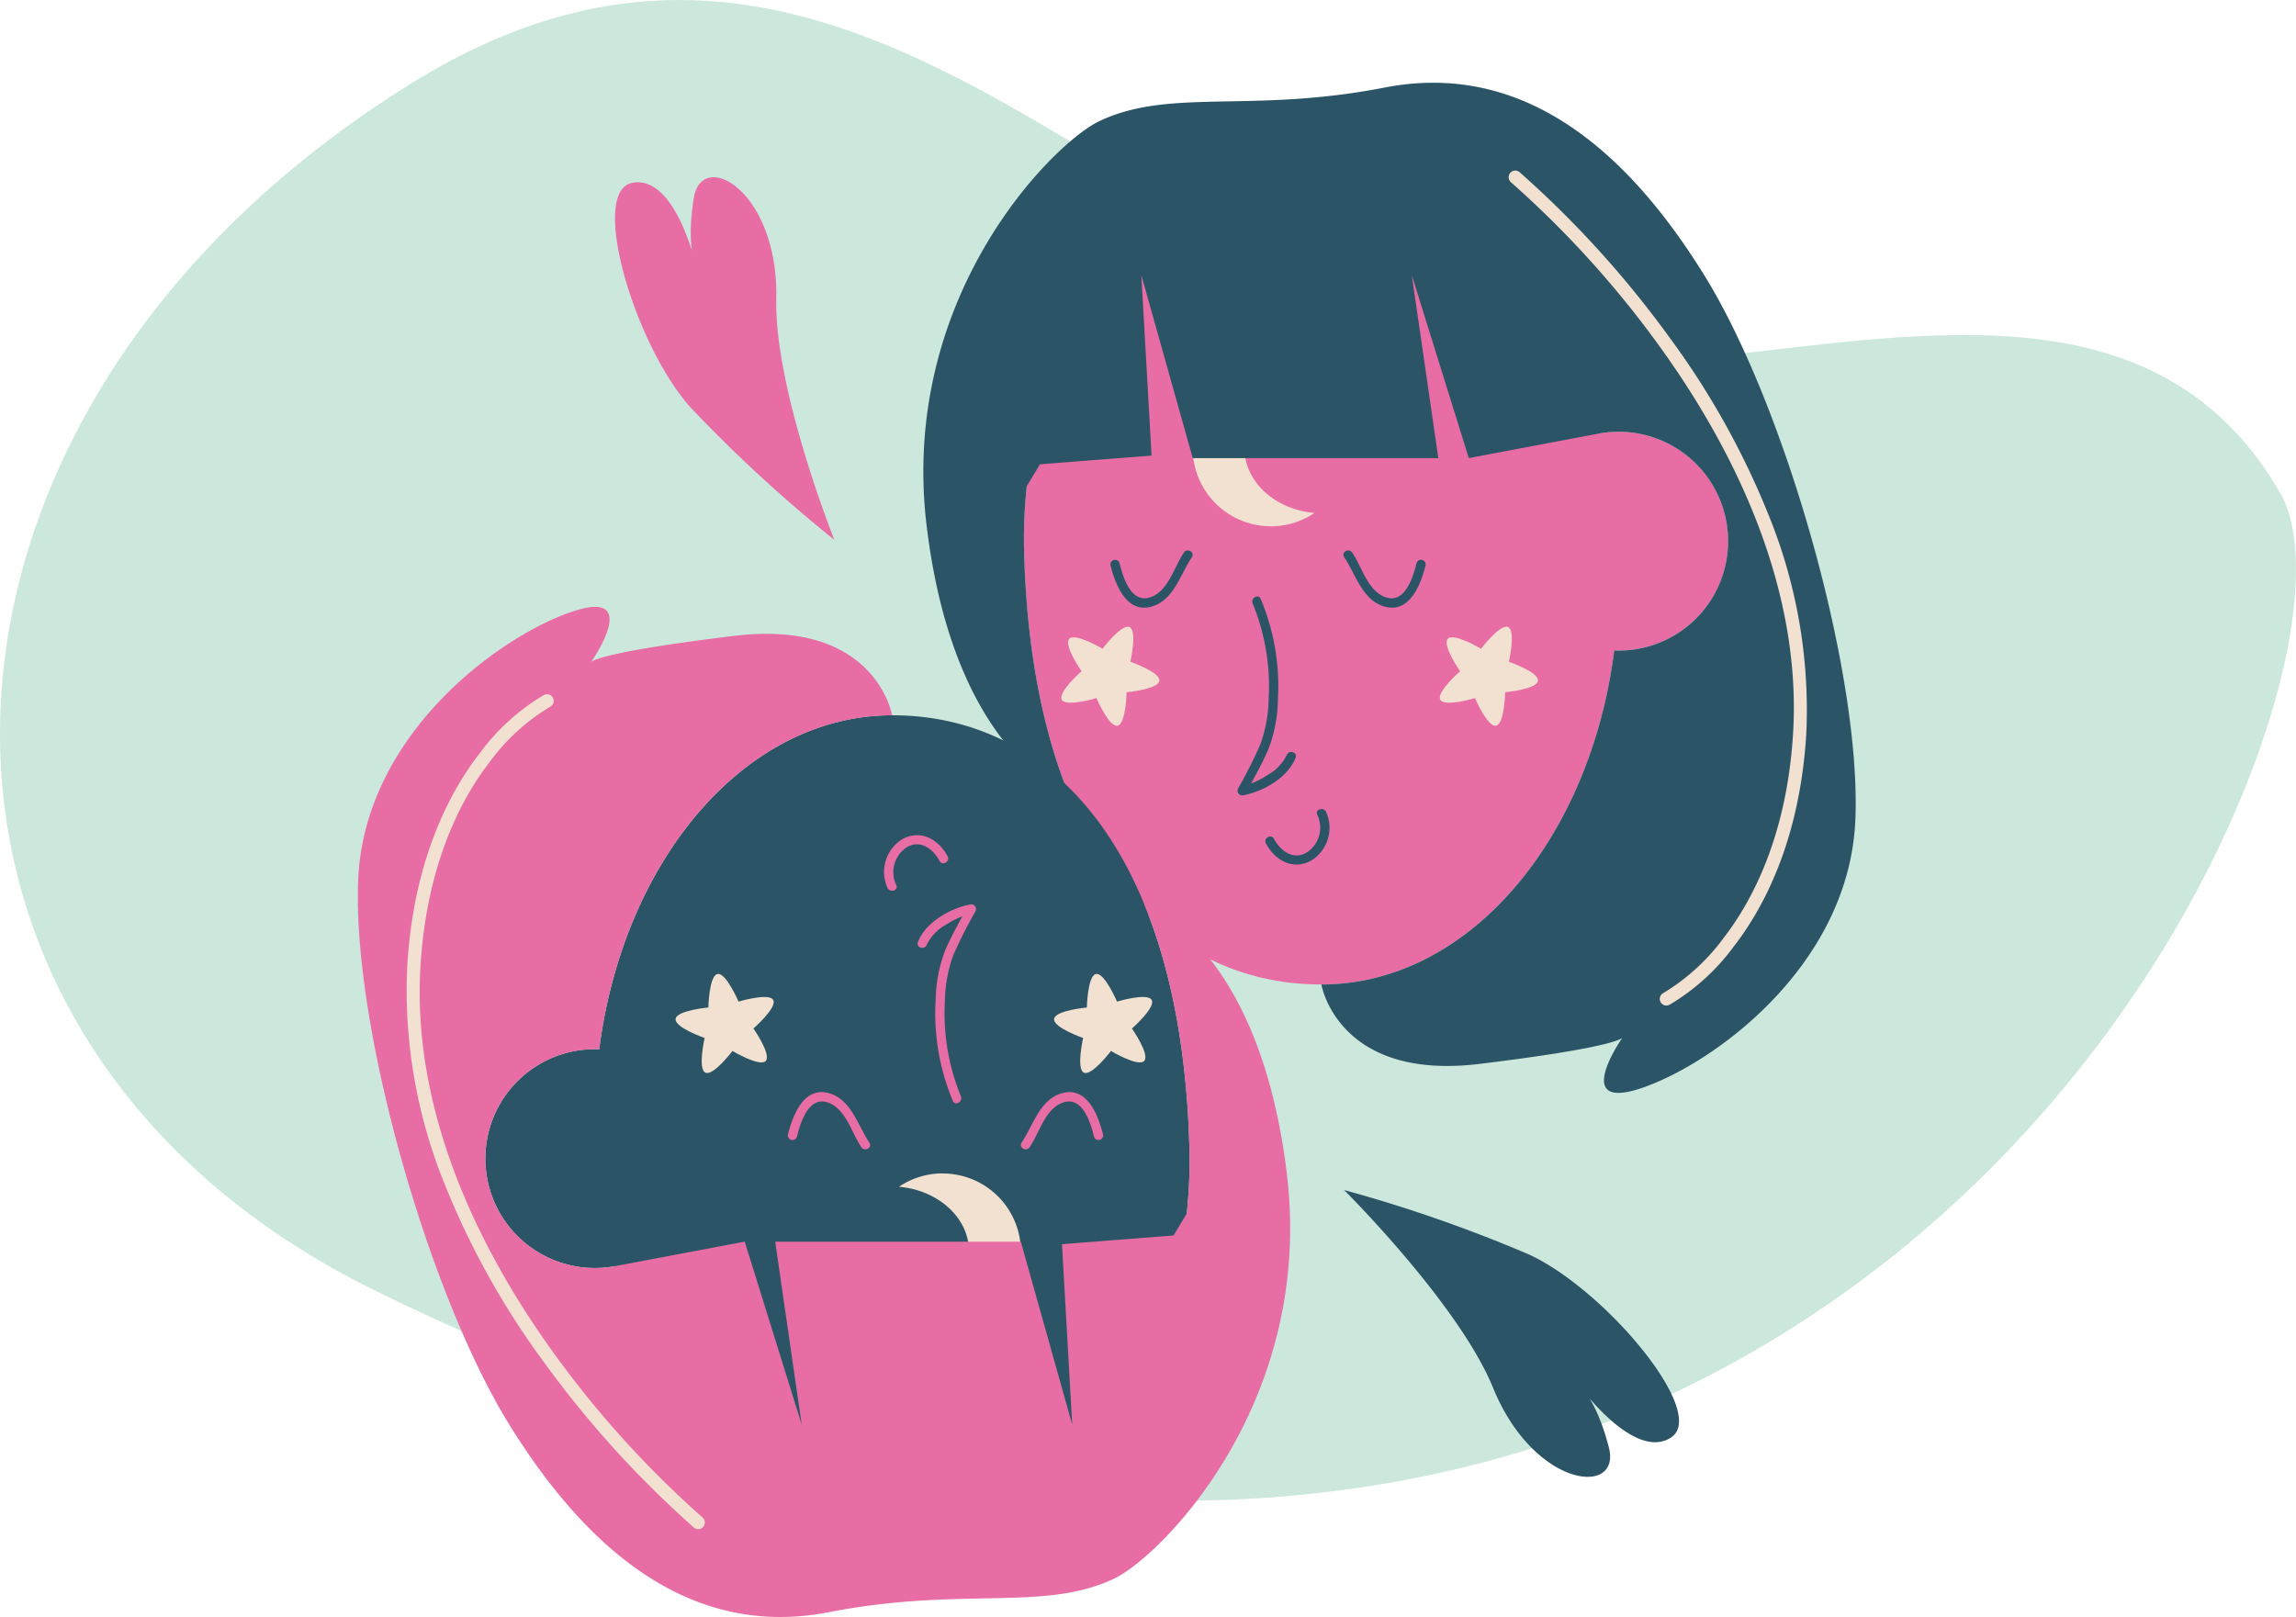 <svg xmlns="http://www.w3.org/2000/svg" xmlns:xlink="http://www.w3.org/1999/xlink" width="188.828" height="133.008" viewBox="0 0 188.828 133.008">
  <defs>
    <clipPath id="clip-path">
      <rect id="Rectángulo_540" data-name="Rectángulo 540" width="188.828" height="133.008" fill="none"/>
    </clipPath>
  </defs>
  <g id="geminis" transform="translate(0 0)">
    <g id="Grupo_383" data-name="Grupo 383" transform="translate(0 0)" clip-path="url(#clip-path)">
      <path id="Trazado_2109" data-name="Trazado 2109" d="M94.251,123.416c-18.261-.44-39.305-5.477-63.237-17.171C-11.525,85.46-10.053,34.064,33.883,6.822,42.088,1.735,49.625-.161,56.747.011c13.1.314,24.81,7.629,36.7,14.948S117.432,29.606,131.3,29.938q1.773.046,3.587-.071c9.086-.582,19-2.512,28.073-2.294,9.92.24,18.84,3.048,24.576,12.99,7.968,13.809-20.721,84.608-93.287,82.853" transform="translate(0 0.001)" fill="#cce8dd"/>
      <path id="Trazado_2110" data-name="Trazado 2110" d="M85.268,34.669a9,9,0,0,1-9,9c-.123,0-.243,0-.363-.009-2,15.61-12.023,27.476-24.089,27.476-13.5,0-23.8-11.777-24.449-35.49-.5-18.329,10.949-30.909,24.449-30.909,10.357,0,19.212,8.741,22.775,21.09a8.884,8.884,0,0,1,1.678-.157,9,9,0,0,1,9,9" transform="translate(56.859 9.845)" fill="#e76da4"/>
      <path id="Trazado_2111" data-name="Trazado 2111" d="M41.908,15.732c-.3,1.21-.994,3.522-2.709,2.762-1.358-.6-1.817-2.479-2.589-3.615-.277-.406-.936-.025-.659.385.945,1.389,1.472,3.5,3.27,4.046,2.106.637,3.027-1.8,3.424-3.374a.382.382,0,0,0-.736-.2" transform="translate(74.598 30.571)" fill="#2b5567"/>
      <path id="Trazado_2112" data-name="Trazado 2112" d="M30.409,15.732c.3,1.21.994,3.522,2.709,2.762,1.358-.6,1.817-2.479,2.589-3.615.277-.406.936-.025.659.385-.945,1.389-1.472,3.5-3.27,4.046-2.106.637-3.027-1.8-3.424-3.374a.382.382,0,0,1,.736-.2" transform="translate(61.659 30.571)" fill="#2b5567"/>
      <path id="Trazado_2113" data-name="Trazado 2113" d="M37.1,28.984a3.762,3.762,0,0,1-1.579,1.641,6.993,6.993,0,0,1-1.342.69c.5-.939,1.019-1.866,1.429-2.851a11.857,11.857,0,0,0,.77-4.033,18.6,18.6,0,0,0-1.413-8.295c-.2-.45-.856-.062-.659.385a17.905,17.905,0,0,1,1.315,7.725,11.717,11.717,0,0,1-.684,3.852,38.514,38.514,0,0,1-1.832,3.63.386.386,0,0,0,.431.56c1.629-.3,3.7-1.478,4.3-3.1.172-.462-.567-.659-.736-.2" transform="translate(68.719 33.129)" fill="#2b5567"/>
      <path id="Trazado_2114" data-name="Trazado 2114" d="M38.8,21.867c-.188-.446-.927-.249-.736.2a2.447,2.447,0,0,1-.764,3.057c-1.13.77-2.232-.025-2.793-1.062-.231-.434-.89-.046-.659.385.76,1.41,2.245,2.241,3.75,1.392a3.167,3.167,0,0,0,1.2-3.975" transform="translate(70.265 44.935)" fill="#2b5567"/>
      <path id="Trazado_2115" data-name="Trazado 2115" d="M38.285,22.737a6.426,6.426,0,1,1,3.593-11.752c-3.236.277-5.761,2.555-5.761,5.326s2.525,5.052,5.761,5.33a6.4,6.4,0,0,1-3.593,1.1" transform="translate(66.231 20.552)" fill="#f2e1d0"/>
      <path id="Trazado_2116" data-name="Trazado 2116" d="M101.316,62.809c-.49,11.94-11.509,20-17.507,22.07-5.764,1.989-1.964-3.667-1.656-4.116-.148.151-1.389.893-11.755,2.155-11.669,1.416-13-6.533-13-6.533,12.066,0,22.091-11.866,24.089-27.476.12.006.24.009.363.009a9,9,0,0,0,0-18,8.884,8.884,0,0,0-1.678.157L69.523,33.085,64.837,18.039l2.18,15.047H46.82L42.592,18.039l.841,14.84L33.4,33.661l.853-.065-1.084,1.8a40.655,40.655,0,0,0-.216,5.5c.222,7.98,1.533,14.609,3.692,19.893,0,0-9.415-3.211-11.706-22.094S35.329,7.2,39.107,5.384C44.892,2.607,51.6,4.75,62.593,2.607S82.181,7.2,88.887,18.039s12.919,32.83,12.429,44.77" transform="translate(51.274 4.597)" fill="#2b5567"/>
      <path id="Trazado_2117" data-name="Trazado 2117" d="M53.277,73.24a.545.545,0,0,1-.252-1.031,17.145,17.145,0,0,0,4.969-4.551c2.325-3.014,5.2-8.393,5.7-16.888.742-12.713-5.6-24.332-11.047-31.842A82.282,82.282,0,0,0,40.493,5.523a.549.549,0,0,1-.068-.77.543.543,0,0,1,.767-.068,83.468,83.468,0,0,1,12.334,13.6A66.075,66.075,0,0,1,61.7,32.949a42.469,42.469,0,0,1,3.079,17.882c-.52,8.812-3.528,14.406-5.964,17.547a17.85,17.85,0,0,1-5.293,4.8.556.556,0,0,1-.246.058" transform="translate(83.777 9.474)" fill="#f2e1d0"/>
      <path id="Trazado_2118" data-name="Trazado 2118" d="M39.116,17.737c.486-.523,2.734.822,2.734.822s1.579-2.087,2.226-1.786.065,2.854.065,2.854,2.472.856,2.386,1.564-2.694.942-2.694.942-.052,2.62-.751,2.756-1.73-2.272-1.73-2.272-2.506.76-2.851.135,1.626-2.346,1.626-2.346-1.5-2.146-1.01-2.669" transform="translate(79.954 34.807)" fill="#f2e1d0"/>
      <path id="Trazado_2119" data-name="Trazado 2119" d="M29.005,17.737c.486-.523,2.734.822,2.734.822s1.579-2.087,2.226-1.786.065,2.854.065,2.854,2.472.856,2.386,1.564-2.694.942-2.694.942-.052,2.62-.751,2.756-1.73-2.272-1.73-2.272-2.506.76-2.851.135,1.626-2.346,1.626-2.346-1.5-2.146-1.01-2.669" transform="translate(58.934 34.807)" fill="#f2e1d0"/>
      <path id="Trazado_2120" data-name="Trazado 2120" d="M12.965,55.576a9,9,0,0,1,9-9c.123,0,.243,0,.363.009,2-15.61,12.023-27.476,24.089-27.476,13.5,0,23.8,11.777,24.449,35.49.5,18.329-10.949,30.909-24.449,30.909-10.357,0-19.212-8.741-22.775-21.09a8.884,8.884,0,0,1-1.678.157,9,9,0,0,1-9-9" transform="translate(26.953 39.727)" fill="#2b5567"/>
      <path id="Trazado_2121" data-name="Trazado 2121" d="M21.793,32.859c.3-1.21.994-3.522,2.709-2.762,1.358.6,1.817,2.479,2.589,3.615.277.406.936.025.659-.385-.945-1.389-1.472-3.5-3.27-4.046-2.106-.637-3.027,1.8-3.424,3.374a.382.382,0,0,0,.736.2" transform="translate(43.748 60.656)" fill="#e76da4"/>
      <path id="Trazado_2122" data-name="Trazado 2122" d="M33.292,32.859c-.3-1.21-.994-3.522-2.709-2.762-1.358.6-1.817,2.479-2.589,3.615-.277.406-.936.025-.659-.385.945-1.389,1.472-3.5,3.27-4.046,2.106-.637,3.027,1.8,3.424,3.374a.382.382,0,0,1-.736.2" transform="translate(56.686 60.656)" fill="#e76da4"/>
      <path id="Trazado_2123" data-name="Trazado 2123" d="M25.271,27.474a3.762,3.762,0,0,1,1.579-1.641,6.993,6.993,0,0,1,1.342-.69c-.5.939-1.019,1.866-1.429,2.851A11.78,11.78,0,0,0,26,32.028a18.558,18.558,0,0,0,1.41,8.295c.2.45.856.062.659-.385a17.905,17.905,0,0,1-1.315-7.725,11.717,11.717,0,0,1,.684-3.852,38.514,38.514,0,0,1,1.832-3.63.386.386,0,0,0-.431-.56c-1.629.3-3.7,1.478-4.3,3.1-.172.462.567.659.736.2" transform="translate(50.953 50.231)" fill="#e76da4"/>
      <path id="Trazado_2124" data-name="Trazado 2124" d="M23.881,26.63c.188.446.927.249.736-.2a2.447,2.447,0,0,1,.764-3.057c1.13-.77,2.232.025,2.793,1.062.231.434.893.046.659-.385-.76-1.41-2.245-2.241-3.75-1.392a3.167,3.167,0,0,0-1.2,3.975" transform="translate(49.101 46.385)" fill="#e76da4"/>
      <path id="Trazado_2125" data-name="Trazado 2125" d="M27.606,31.352A6.426,6.426,0,1,1,24.013,43.1c3.236-.277,5.761-2.555,5.761-5.326s-2.525-5.052-5.761-5.33a6.4,6.4,0,0,1,3.593-1.1" transform="translate(49.92 65.177)" fill="#f2e1d0"/>
      <path id="Trazado_2126" data-name="Trazado 2126" d="M9.585,38.706c.49-11.94,11.509-20,17.507-22.069,5.764-1.989,1.964,3.667,1.656,4.116C28.9,20.6,30.137,19.86,40.5,18.6c11.669-1.416,13,6.533,13,6.533C41.433,25.131,31.409,37,29.41,52.607c-.12-.006-.24-.009-.363-.009a9,9,0,1,0,0,18,8.884,8.884,0,0,0,1.678-.157l10.653-2.011,4.686,15.047-2.18-15.047h20.2l4.227,15.047-.841-14.84L77.5,67.854l-.853.065,1.084-1.8a40.657,40.657,0,0,0,.216-5.5c-.222-7.98-1.533-14.609-3.692-19.893,0,0,9.415,3.211,11.706,22.094S75.572,94.317,71.794,96.13c-5.785,2.777-12.491.634-23.486,2.777S28.721,94.314,22.015,83.476,9.1,50.646,9.585,38.706" transform="translate(19.87 33.706)" fill="#e76da4"/>
      <path id="Trazado_2127" data-name="Trazado 2127" d="M34.851,87.227A.565.565,0,0,1,34.5,87.1,83.862,83.862,0,0,1,22.169,73.5a66.02,66.02,0,0,1-8.174-14.662,42.422,42.422,0,0,1-3.076-17.885c.517-8.809,3.525-14.4,5.961-17.544a17.85,17.85,0,0,1,5.293-4.8.547.547,0,0,1,.5.973A17.088,17.088,0,0,0,17.7,24.128c-2.325,3.014-5.2,8.393-5.693,16.888C11.264,53.729,17.6,65.349,23.053,72.858A82.443,82.443,0,0,0,35.2,86.264a.545.545,0,0,1-.351.964" transform="translate(22.57 38.554)" fill="#f2e1d0"/>
      <path id="Trazado_2128" data-name="Trazado 2128" d="M25.459,33.178c-.486.523-2.734-.822-2.734-.822s-1.579,2.087-2.226,1.786-.065-2.854-.065-2.854-2.472-.856-2.386-1.564,2.694-.942,2.694-.942.052-2.62.751-2.756,1.73,2.272,1.73,2.272,2.506-.76,2.851-.135-1.626,2.346-1.626,2.346,1.5,2.146,1.01,2.669" transform="translate(37.516 54.093)" fill="#f2e1d0"/>
      <path id="Trazado_2129" data-name="Trazado 2129" d="M35.569,33.178c-.486.523-2.734-.822-2.734-.822s-1.579,2.087-2.226,1.786-.065-2.854-.065-2.854-2.472-.856-2.386-1.564,2.694-.942,2.694-.942.052-2.62.751-2.756,1.73,2.272,1.73,2.272,2.506-.76,2.851-.135-1.626,2.346-1.626,2.346,1.5,2.146,1.01,2.669" transform="translate(58.534 54.093)" fill="#f2e1d0"/>
      <path id="Trazado_2130" data-name="Trazado 2130" d="M35.9,31.793s9.437,9.372,12.251,16.263c3.371,8.27,10.585,8.99,9.526,4.908s-2.442-5.089-2.442-5.089,4.56,6.3,7.583,4.258-5.474-12.177-11.737-15.05A118.187,118.187,0,0,0,35.9,31.793" transform="translate(74.638 66.094)" fill="#2b5567"/>
      <path id="Trazado_2131" data-name="Trazado 2131" d="M34.466,34.562S29.533,22.21,29.693,14.768c.194-8.929-6.139-12.46-6.792-8.291s.219,5.641.219,5.641-1.678-7.6-5.265-6.924.182,13.35,4.785,18.476A117.993,117.993,0,0,0,34.466,34.562" transform="translate(34.151 9.844)" fill="#e76da4"/>
    </g>
  </g>
</svg>
